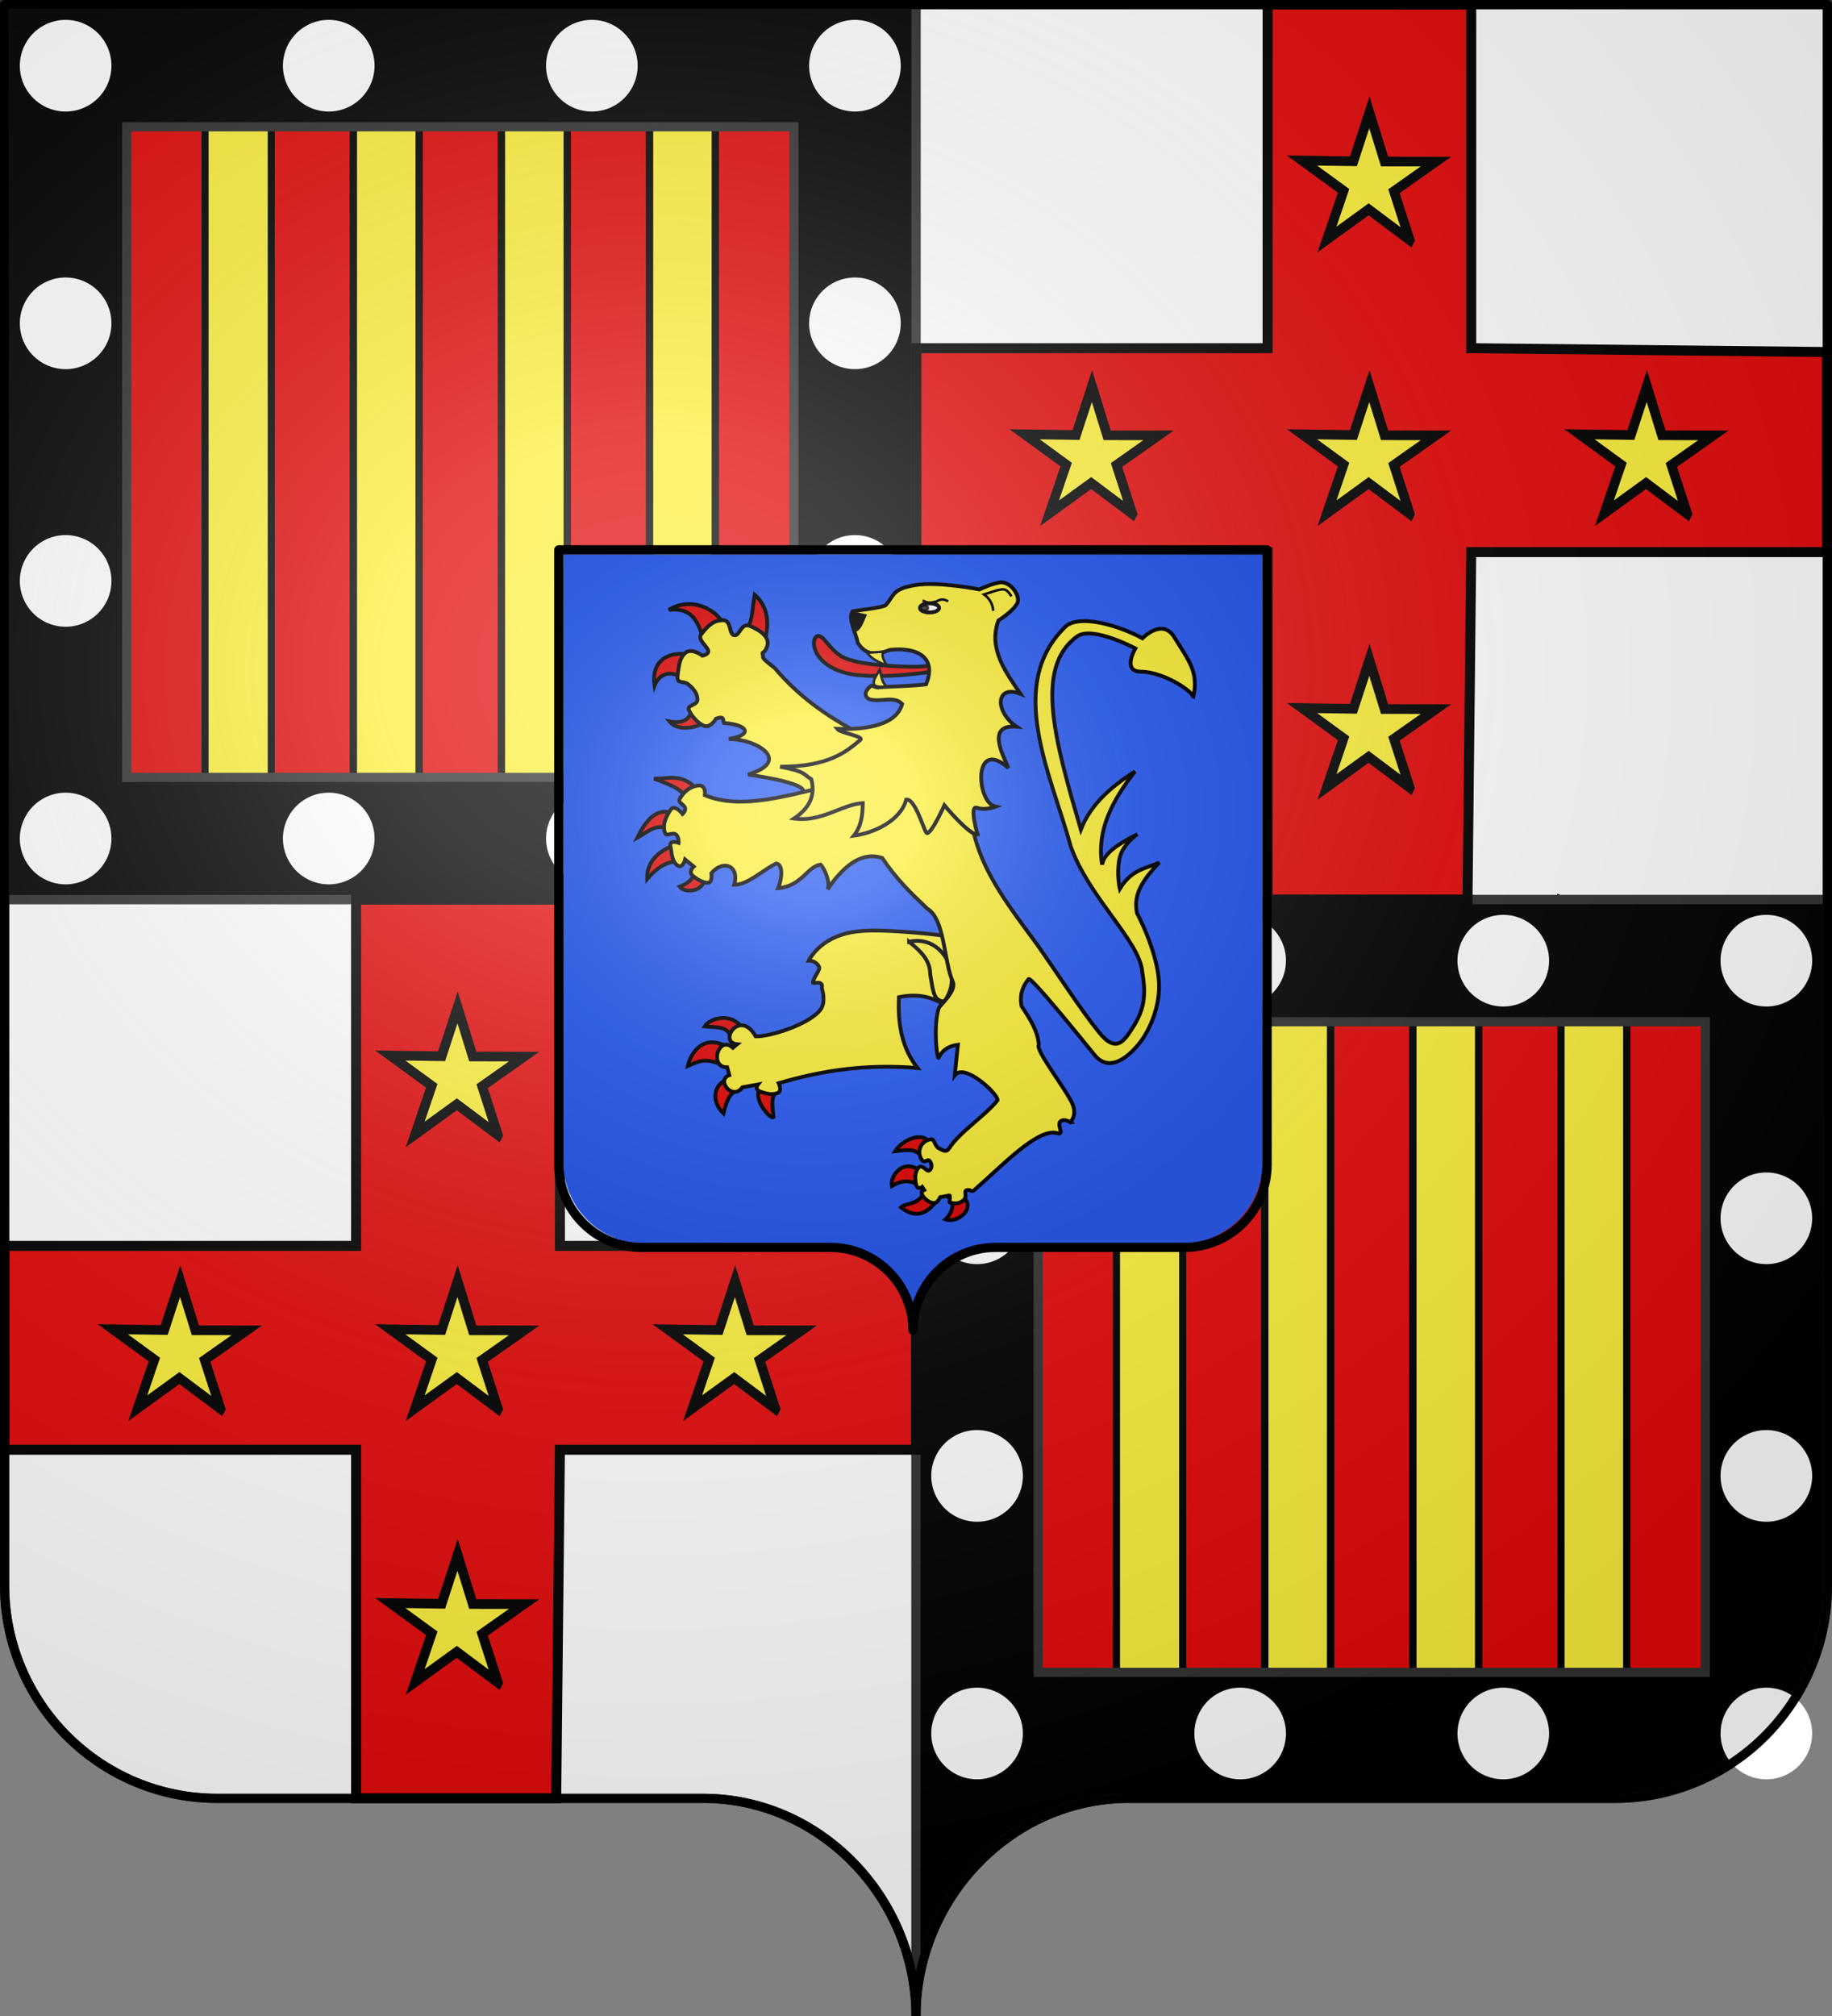 <?xml version="1.0" encoding="UTF-8" standalone="no"?>
<svg
   xmlns:dc="http://purl.org/dc/elements/1.1/"
   xmlns:cc="http://creativecommons.org/ns#"
   xmlns:rdf="http://www.w3.org/1999/02/22-rdf-syntax-ns#"
   xmlns:svg="http://www.w3.org/2000/svg"
   xmlns="http://www.w3.org/2000/svg"
   xmlns:xlink="http://www.w3.org/1999/xlink"
   xmlns:sodipodi="http://sodipodi.sourceforge.net/DTD/sodipodi-0.dtd"
   xmlns:inkscape="http://www.inkscape.org/namespaces/inkscape"
   height="660"
   width="600"
   version="1.0"
   id="svg2"
   sodipodi:version="0.32"
   inkscape:version="0.47 r22583"
   sodipodi:docname="Blason ville fr Landiras (Gironde).svg"
   inkscape:output_extension="org.inkscape.output.svg.inkscape"
   sodipodi:modified="true"
   inkscape:export-filename="C:\Documents and Settings\Henry Salomé\Mes documents\Mes images\Blas\Blasons\Blason 33 Landiras.png"
   inkscape:export-xdpi="144"
   inkscape:export-ydpi="144">
  <rect width="100%" height="100%" fill="#808080" stroke="none"/>
  <sodipodi:namedview
     inkscape:window-height="742"
     inkscape:window-width="1024"
     inkscape:pageshadow="2"
     inkscape:pageopacity="0.0"
     guidetolerance="10.0"
     gridtolerance="10.0"
     objecttolerance="10.0"
     borderopacity="1.0"
     bordercolor="#666666"
     pagecolor="#ffffff"
     id="base"
     showgrid="false"
     height="660px"
     inkscape:zoom="0.78636364"
     inkscape:cx="300"
     inkscape:cy="330"
     inkscape:window-x="-4"
     inkscape:window-y="-4"
     inkscape:current-layer="layer6"
     inkscape:window-maximized="1" />
  <desc
     id="desc4">Flag of Canton of Valais (Wallis)</desc>
  <defs
     id="defs6">
    <linearGradient
       id="linearGradient2893">
      <stop
         style="stop-color: white; stop-opacity: 0.314;"
         offset="0"
         id="stop2895" />
      <stop
         id="stop2897"
         offset="0.19"
         style="stop-color: white; stop-opacity: 0.251;" />
      <stop
         style="stop-color: rgb(107, 107, 107); stop-opacity: 0.125;"
         offset="0.6"
         id="stop2901" />
      <stop
         style="stop-color: black; stop-opacity: 0.125;"
         offset="1"
         id="stop2899" />
    </linearGradient>
    <radialGradient
       inkscape:collect="always"
       xlink:href="#linearGradient2893"
       id="radialGradient11919"
       gradientUnits="userSpaceOnUse"
       gradientTransform="matrix(1.551, 0, 0, 1.35, -227.894, -51.264)"
       cx="285.186"
       cy="200.448"
       fx="285.186"
       fy="200.448"
       r="300" />
    <linearGradient
       id="linearGradient2893-1">
      <stop
         style="stop-color: white; stop-opacity: 0.314;"
         offset="0"
         id="stop2895-3" />
      <stop
         id="stop2897-8"
         offset="0.19"
         style="stop-color: white; stop-opacity: 0.251;" />
      <stop
         style="stop-color: rgb(107, 107, 107); stop-opacity: 0.125;"
         offset="0.6"
         id="stop2901-9" />
      <stop
         style="stop-color: black; stop-opacity: 0.125;"
         offset="1"
         id="stop2899-3" />
    </linearGradient>
    <radialGradient
       r="300"
       fy="200.448"
       fx="285.186"
       cy="200.448"
       cx="285.186"
       gradientTransform="matrix(0.595,0,0,0.519,96.508,161.222)"
       gradientUnits="userSpaceOnUse"
       id="radialGradient7232"
       xlink:href="#linearGradient2893-1"
       inkscape:collect="always" />
  </defs>
  <g
     inkscape:groupmode="layer"
     id="layer1"
     inkscape:label="Fond écu"
     sodipodi:insensitive="true">
    <path
       id="path2014"
       style="fill:#e20909;fill-opacity:1;fill-rule:nonzero;stroke:none"
       d="m 300,658.5 c 0,-38.504 31.203,-69.754 69.65,-69.754 38.447,0 120.753,0 159.2,0 38.447,0 69.65,-31.25 69.65,-69.754 l 0,-517.492 -597,1.99e-5 -9.9e-6,517.492 c 0,38.504 31.203,69.754 69.65,69.754 38.447,0 120.753,0 159.2,0 38.447,0 69.65,31.25 69.65,69.754 z"
       sodipodi:nodetypes="cssccccssc" />
    <path
       style="fill:#ffffff;fill-opacity:1;stroke:#313131;stroke-width:3;stroke-linecap:round;stroke-linejoin:miter;stroke-miterlimit:4;stroke-opacity:1;stroke-dasharray:none"
       d="m 300,1.5 0,293 298.5,0 0,-293 -298.5,0 z"
       id="rect2964" />
    <path
       style="fill:#ffffff;fill-opacity:1;stroke:#313131;stroke-width:3;stroke-linecap:round;stroke-linejoin:miter;stroke-miterlimit:4;stroke-opacity:1;stroke-dasharray:none"
       d="m 300,294.5 -298.5,0 0,224.5 c 0,38.504 31.209,69.75 69.656,69.75 l 159.188,0 C 268.791,588.75 300,621.496 300,660 l 0,-365.5 z"
       id="rect2964-7"
       sodipodi:nodetypes="ccccccc" />
  </g>
  <g
     inkscape:groupmode="layer"
     id="layer2"
     inkscape:label="Meubles"
     sodipodi:insensitive="true">
    <g
       id="g5256">
      <g
         id="g4899">
        <g
           id="g3993">
          <path
             id="rect3666"
             d="m 67.156,1.5 0,293 21.688,0 0,-293 -21.688,0 z"
             style="fill:#fcef3c;fill-opacity:1;stroke:#000000;stroke-width:2.319;stroke-miterlimit:4;stroke-opacity:1;stroke-dasharray:none" />
          <path
             id="rect3666-0"
             d="m 115.719,1.5 0,293 21.562,0 0,-293 -21.562,0 z"
             style="fill:#fcef3c;fill-opacity:1;stroke:#000000;stroke-width:2.421;stroke-miterlimit:4;stroke-opacity:1;stroke-dasharray:none" />
          <path
             id="rect3666-0-8"
             d="m 164.219,1.5 0,293 21.562,0 0,-293 -21.562,0 z"
             style="fill:#fcef3c;fill-opacity:1;stroke:#000000;stroke-width:2.421;stroke-miterlimit:4;stroke-opacity:1;stroke-dasharray:none" />
          <path
             id="rect3666-0-8-8"
             d="m 212.719,1.5 0,293 21.562,0 0,-293 -21.562,0 z"
             style="fill:#fcef3c;fill-opacity:1;stroke:#000000;stroke-width:2.421;stroke-miterlimit:4;stroke-opacity:1;stroke-dasharray:none" />
        </g>
        <path
           style="fill:#000000;fill-opacity:1;stroke:#313131;stroke-width:3;stroke-linecap:round;stroke-linejoin:miter;stroke-miterlimit:4;stroke-opacity:1;stroke-dasharray:none"
           d="m 1.5,1.5 0,293 298.5,0 0,-293 -298.5,0 z m 40,40 218.5,0 0,213 -218.5,0 0,-213 z"
           id="rect2964-1"
           sodipodi:nodetypes="cccccccccc" />
        <g
           id="g4550">
          <path
             transform="matrix(1.506,0,0,1.883,-23.5,-31)"
             d="m 39.839,27.887 a 9.96,7.968 0 1 1 -19.92,0 9.96,7.968 0 1 1 19.92,0 z"
             sodipodi:ry="7.9678068"
             sodipodi:rx="9.9597588"
             sodipodi:cy="27.887321"
             sodipodi:cx="29.879276"
             id="path4004"
             style="fill:#ffffff;fill-opacity:1;stroke:none"
             sodipodi:type="arc" />
          <path
             transform="matrix(1.506,0,0,1.883,-23.5,222)"
             d="m 39.839,27.887 a 9.96,7.968 0 1 1 -19.92,0 9.96,7.968 0 1 1 19.92,0 z"
             sodipodi:ry="7.9678068"
             sodipodi:rx="9.9597588"
             sodipodi:cy="27.887321"
             sodipodi:cx="29.879276"
             id="path4004-2"
             style="fill:#ffffff;fill-opacity:1;stroke:none"
             sodipodi:type="arc" />
          <path
             transform="matrix(1.506,0,0,1.883,-23.5,53.34)"
             d="m 39.839,27.887 a 9.96,7.968 0 1 1 -19.92,0 9.96,7.968 0 1 1 19.92,0 z"
             sodipodi:ry="7.9678068"
             sodipodi:rx="9.9597588"
             sodipodi:cy="27.887321"
             sodipodi:cx="29.879276"
             id="path4004-2-2"
             style="fill:#ffffff;fill-opacity:1;stroke:none"
             sodipodi:type="arc" />
          <path
             transform="matrix(1.506,0,0,1.883,-23.5,137.67)"
             d="m 39.839,27.887 a 9.96,7.968 0 1 1 -19.92,0 9.96,7.968 0 1 1 19.92,0 z"
             sodipodi:ry="7.9678068"
             sodipodi:rx="9.9597588"
             sodipodi:cy="27.887321"
             sodipodi:cx="29.879276"
             id="path4004-2-6"
             style="fill:#ffffff;fill-opacity:1;stroke:none"
             sodipodi:type="arc" />
          <path
             transform="matrix(1.506,0,0,1.883,235,-31)"
             d="m 39.839,27.887 a 9.96,7.968 0 1 1 -19.92,0 9.96,7.968 0 1 1 19.92,0 z"
             sodipodi:ry="7.9678068"
             sodipodi:rx="9.9597588"
             sodipodi:cy="27.887321"
             sodipodi:cx="29.879276"
             id="path4004-8"
             style="fill:#ffffff;fill-opacity:1;stroke:none"
             sodipodi:type="arc" />
          <path
             transform="matrix(1.506,0,0,1.883,235,222)"
             d="m 39.839,27.887 a 9.96,7.968 0 1 1 -19.92,0 9.96,7.968 0 1 1 19.92,0 z"
             sodipodi:ry="7.9678068"
             sodipodi:rx="9.9597588"
             sodipodi:cy="27.887321"
             sodipodi:cx="29.879276"
             id="path4004-2-5"
             style="fill:#ffffff;fill-opacity:1;stroke:none"
             sodipodi:type="arc" />
          <path
             transform="matrix(1.506,0,0,1.883,235,53.34)"
             d="m 39.839,27.887 a 9.96,7.968 0 1 1 -19.92,0 9.96,7.968 0 1 1 19.92,0 z"
             sodipodi:ry="7.9678068"
             sodipodi:rx="9.9597588"
             sodipodi:cy="27.887321"
             sodipodi:cx="29.879276"
             id="path4004-2-2-7"
             style="fill:#ffffff;fill-opacity:1;stroke:none"
             sodipodi:type="arc" />
          <path
             transform="matrix(1.506,0,0,1.883,235,137.67)"
             d="m 39.839,27.887 a 9.96,7.968 0 1 1 -19.92,0 9.96,7.968 0 1 1 19.92,0 z"
             sodipodi:ry="7.9678068"
             sodipodi:rx="9.9597588"
             sodipodi:cy="27.887321"
             sodipodi:cx="29.879276"
             id="path4004-2-6-6"
             style="fill:#ffffff;fill-opacity:1;stroke:none"
             sodipodi:type="arc" />
          <path
             transform="matrix(1.506,0,0,1.883,62.67,-31)"
             d="m 39.839,27.887 a 9.96,7.968 0 1 1 -19.92,0 9.96,7.968 0 1 1 19.92,0 z"
             sodipodi:ry="7.9678068"
             sodipodi:rx="9.9597588"
             sodipodi:cy="27.887321"
             sodipodi:cx="29.879276"
             id="path4004-3"
             style="fill:#ffffff;fill-opacity:1;stroke:none"
             sodipodi:type="arc" />
          <path
             transform="matrix(1.506,0,0,1.883,148.84,-31)"
             d="m 39.839,27.887 a 9.96,7.968 0 1 1 -19.92,0 9.96,7.968 0 1 1 19.92,0 z"
             sodipodi:ry="7.9678068"
             sodipodi:rx="9.9597588"
             sodipodi:cy="27.887321"
             sodipodi:cx="29.879276"
             id="path4004-23"
             style="fill:#ffffff;fill-opacity:1;stroke:none"
             sodipodi:type="arc" />
          <path
             transform="matrix(1.506,0,0,1.883,62.67,222)"
             d="m 39.839,27.887 a 9.96,7.968 0 1 1 -19.92,0 9.96,7.968 0 1 1 19.92,0 z"
             sodipodi:ry="7.9678068"
             sodipodi:rx="9.9597588"
             sodipodi:cy="27.887321"
             sodipodi:cx="29.879276"
             id="path4004-3-1"
             style="fill:#ffffff;fill-opacity:1;stroke:none"
             sodipodi:type="arc" />
          <path
             transform="matrix(1.506,0,0,1.883,148.84,222)"
             d="m 39.839,27.887 a 9.96,7.968 0 1 1 -19.92,0 9.96,7.968 0 1 1 19.92,0 z"
             sodipodi:ry="7.9678068"
             sodipodi:rx="9.9597588"
             sodipodi:cy="27.887321"
             sodipodi:cx="29.879276"
             id="path4004-23-1"
             style="fill:#ffffff;fill-opacity:1;stroke:none"
             sodipodi:type="arc" />
        </g>
      </g>
      <g
         id="g4878">
        <g
           id="g3912">
          <path
             id="rect3666-4"
             d="m 365.656,294.5 0,294.375 c 1.321,-0.078 2.66,-0.125 4,-0.125 l 17.688,0 0,-294.25 -21.688,0 z"
             style="fill:#fcef3c;fill-opacity:1;stroke:#000000;stroke-width:2.319;stroke-miterlimit:4;stroke-opacity:1;stroke-dasharray:none" />
          <path
             id="rect3666-0-5"
             d="m 414.219,294.5 0,294.25 21.562,0 0,-294.25 -21.562,0 z"
             style="fill:#fcef3c;fill-opacity:1;stroke:#000000;stroke-width:2.421;stroke-miterlimit:4;stroke-opacity:1;stroke-dasharray:none" />
          <path
             id="rect3666-0-8-5"
             d="m 462.719,294.5 0,294.25 21.562,0 0,-294.25 -21.562,0 z"
             style="fill:#fcef3c;fill-opacity:1;stroke:#000000;stroke-width:2.421;stroke-miterlimit:4;stroke-opacity:1;stroke-dasharray:none" />
          <path
             id="rect3666-0-8-8-1"
             d="m 511.219,294.5 0,294.25 17.625,0 c 1.319,0 2.637,-0.052 3.938,-0.125 l 0,-294.125 -21.562,0 z"
             style="fill:#fcef3c;fill-opacity:1;stroke:#000000;stroke-width:2.421;stroke-miterlimit:4;stroke-opacity:1;stroke-dasharray:none" />
        </g>
        <path
           style="fill:#000000;fill-opacity:1;stroke:#313131;stroke-width:3;stroke-linecap:round;stroke-linejoin:miter;stroke-miterlimit:4;stroke-opacity:1;stroke-dasharray:none"
           d="m 300,294.5 0,365.5 c 0,-38.504 31.209,-71.25 69.656,-71.25 l 159.188,0 C 567.291,588.75 598.5,557.504 598.5,519 l 0,-224.5 -298.5,0 z m 40,40 218.5,0 0,213 -218.5,0 0,-213 z"
           id="rect2964-7-2"
           sodipodi:nodetypes="cccccccccccc" />
        <g
           id="g4289">
          <path
             transform="matrix(1.506,0,0,1.883,275,262)"
             d="m 39.839,27.887 a 9.96,7.968 0 1 1 -19.92,0 9.96,7.968 0 1 1 19.92,0 z"
             sodipodi:ry="7.9678068"
             sodipodi:rx="9.9597588"
             sodipodi:cy="27.887321"
             sodipodi:cx="29.879276"
             id="path4004-1"
             style="fill:#ffffff;fill-opacity:1;stroke:none"
             sodipodi:type="arc" />
          <path
             transform="matrix(1.506,0,0,1.883,275,515)"
             d="m 39.839,27.887 a 9.96,7.968 0 1 1 -19.92,0 9.96,7.968 0 1 1 19.92,0 z"
             sodipodi:ry="7.9678068"
             sodipodi:rx="9.9597588"
             sodipodi:cy="27.887321"
             sodipodi:cx="29.879276"
             id="path4004-2-8"
             style="fill:#ffffff;fill-opacity:1;stroke:none"
             sodipodi:type="arc" />
          <path
             transform="matrix(1.506,0,0,1.883,275,346.34)"
             d="m 39.839,27.887 a 9.96,7.968 0 1 1 -19.92,0 9.96,7.968 0 1 1 19.92,0 z"
             sodipodi:ry="7.9678068"
             sodipodi:rx="9.9597588"
             sodipodi:cy="27.887321"
             sodipodi:cx="29.879276"
             id="path4004-2-2-9"
             style="fill:#ffffff;fill-opacity:1;stroke:none"
             sodipodi:type="arc" />
          <path
             transform="matrix(1.506,0,0,1.883,275,430.67)"
             d="m 39.839,27.887 a 9.96,7.968 0 1 1 -19.92,0 9.96,7.968 0 1 1 19.92,0 z"
             sodipodi:ry="7.9678068"
             sodipodi:rx="9.9597588"
             sodipodi:cy="27.887321"
             sodipodi:cx="29.879276"
             id="path4004-2-6-2"
             style="fill:#ffffff;fill-opacity:1;stroke:none"
             sodipodi:type="arc" />
          <path
             transform="matrix(1.506,0,0,1.883,533.5,262)"
             d="m 39.839,27.887 a 9.96,7.968 0 1 1 -19.92,0 9.96,7.968 0 1 1 19.92,0 z"
             sodipodi:ry="7.9678068"
             sodipodi:rx="9.9597588"
             sodipodi:cy="27.887321"
             sodipodi:cx="29.879276"
             id="path4004-1-7"
             style="fill:#ffffff;fill-opacity:1;stroke:none"
             sodipodi:type="arc" />
          <path
             transform="matrix(1.506,0,0,1.883,533.5,515)"
             d="m 39.839,27.887 a 9.96,7.968 0 1 1 -19.92,0 9.96,7.968 0 1 1 19.92,0 z"
             sodipodi:ry="7.9678068"
             sodipodi:rx="9.9597588"
             sodipodi:cy="27.887321"
             sodipodi:cx="29.879276"
             id="path4004-2-8-9"
             style="fill:#ffffff;fill-opacity:1;stroke:none"
             sodipodi:type="arc" />
          <path
             transform="matrix(1.506,0,0,1.883,533.5,346.34)"
             d="m 39.839,27.887 a 9.96,7.968 0 1 1 -19.92,0 9.96,7.968 0 1 1 19.92,0 z"
             sodipodi:ry="7.9678068"
             sodipodi:rx="9.9597588"
             sodipodi:cy="27.887321"
             sodipodi:cx="29.879276"
             id="path4004-2-2-9-5"
             style="fill:#ffffff;fill-opacity:1;stroke:none"
             sodipodi:type="arc" />
          <path
             transform="matrix(1.506,0,0,1.883,533.5,430.67)"
             d="m 39.839,27.887 a 9.96,7.968 0 1 1 -19.92,0 9.96,7.968 0 1 1 19.92,0 z"
             sodipodi:ry="7.9678068"
             sodipodi:rx="9.9597588"
             sodipodi:cy="27.887321"
             sodipodi:cx="29.879276"
             id="path4004-2-6-2-4"
             style="fill:#ffffff;fill-opacity:1;stroke:none"
             sodipodi:type="arc" />
          <path
             transform="matrix(1.506,0,0,1.883,361.17,262)"
             d="m 39.839,27.887 a 9.96,7.968 0 1 1 -19.92,0 9.96,7.968 0 1 1 19.92,0 z"
             sodipodi:ry="7.9678068"
             sodipodi:rx="9.9597588"
             sodipodi:cy="27.887321"
             sodipodi:cx="29.879276"
             id="path4004-3-8"
             style="fill:#ffffff;fill-opacity:1;stroke:none"
             sodipodi:type="arc" />
          <path
             transform="matrix(1.506,0,0,1.883,447.34,262)"
             d="m 39.839,27.887 a 9.96,7.968 0 1 1 -19.92,0 9.96,7.968 0 1 1 19.92,0 z"
             sodipodi:ry="7.9678068"
             sodipodi:rx="9.9597588"
             sodipodi:cy="27.887321"
             sodipodi:cx="29.879276"
             id="path4004-23-7"
             style="fill:#ffffff;fill-opacity:1;stroke:none"
             sodipodi:type="arc" />
          <path
             transform="matrix(1.506,0,0,1.883,361.17,515)"
             d="m 39.839,27.887 a 9.96,7.968 0 1 1 -19.92,0 9.96,7.968 0 1 1 19.92,0 z"
             sodipodi:ry="7.9678068"
             sodipodi:rx="9.9597588"
             sodipodi:cy="27.887321"
             sodipodi:cx="29.879276"
             id="path4004-3-2"
             style="fill:#ffffff;fill-opacity:1;stroke:none"
             sodipodi:type="arc" />
          <path
             transform="matrix(1.506,0,0,1.883,447.34,515)"
             d="m 39.839,27.887 a 9.96,7.968 0 1 1 -19.92,0 9.96,7.968 0 1 1 19.92,0 z"
             sodipodi:ry="7.9678068"
             sodipodi:rx="9.9597588"
             sodipodi:cy="27.887321"
             sodipodi:cx="29.879276"
             id="path4004-23-77"
             style="fill:#ffffff;fill-opacity:1;stroke:none"
             sodipodi:type="arc" />
        </g>
      </g>
      <g
         id="g4842">
        <path
           style="fill:#e20909;fill-opacity:1;stroke:#000000;stroke-width:3.275;stroke-miterlimit:4;stroke-opacity:1"
           d="m 415.156,1.5 0,112.5 -115.031,0 0,66.75 115.031,0 0,113.75 65.469,0 1.219,-113.75 116.531,0 0,-65.5 -116.531,-1.25 0,-112.5 -66.688,0 z"
           id="rect4564-6" />
        <g
           id="g4835">
          <path
             transform="matrix(1.054,0,0,1.054,-7.414,0.699)"
             d="m 445.087,158.96 -12.783,-9.575 -12.936,9.367 5.156,-15.116 -12.906,-9.408 15.97,0.232 4.96,-15.182 4.714,15.26 15.971,0.025 -13.056,9.199 4.911,15.197 z"
             inkscape:randomized="0"
             inkscape:rounded="0"
             inkscape:flatsided="false"
             sodipodi:arg2="1.5788654"
             sodipodi:arg1="0.95054684"
             sodipodi:r2="8.2292318"
             sodipodi:r1="21.878746"
             sodipodi:cy="141.15607"
             sodipodi:cx="432.36993"
             sodipodi:sides="5"
             id="path4720"
             style="fill:#fcef3c;fill-opacity:1;stroke:#000000;stroke-width:3;stroke-linecap:round;stroke-linejoin:miter;stroke-miterlimit:4;stroke-opacity:1;stroke-dasharray:none"
             sodipodi:type="star" />
          <path
             transform="matrix(1.054,0,0,1.054,-7.414,-88.926)"
             d="m 445.087,158.96 -12.783,-9.575 -12.936,9.367 5.156,-15.116 -12.906,-9.408 15.97,0.232 4.96,-15.182 4.714,15.26 15.971,0.025 -13.056,9.199 4.911,15.197 z"
             inkscape:randomized="0"
             inkscape:rounded="0"
             inkscape:flatsided="false"
             sodipodi:arg2="1.5788654"
             sodipodi:arg1="0.95054684"
             sodipodi:r2="8.2292318"
             sodipodi:r1="21.878746"
             sodipodi:cy="141.15607"
             sodipodi:cx="432.36993"
             sodipodi:sides="5"
             id="path4720-0"
             style="fill:#fcef3c;fill-opacity:1;stroke:#000000;stroke-width:3;stroke-linecap:round;stroke-linejoin:miter;stroke-miterlimit:4;stroke-opacity:1;stroke-dasharray:none"
             sodipodi:type="star" />
          <path
             transform="matrix(1.054,0,0,1.054,-7.414,90.324)"
             d="m 445.087,158.96 -12.783,-9.575 -12.936,9.367 5.156,-15.116 -12.906,-9.408 15.97,0.232 4.96,-15.182 4.714,15.26 15.971,0.025 -13.056,9.199 4.911,15.197 z"
             inkscape:randomized="0"
             inkscape:rounded="0"
             inkscape:flatsided="false"
             sodipodi:arg2="1.5788654"
             sodipodi:arg1="0.95054684"
             sodipodi:r2="8.2292318"
             sodipodi:r1="21.878746"
             sodipodi:cy="141.15607"
             sodipodi:cx="432.36993"
             sodipodi:sides="5"
             id="path4720-8"
             style="fill:#fcef3c;fill-opacity:1;stroke:#000000;stroke-width:3;stroke-linecap:round;stroke-linejoin:miter;stroke-miterlimit:4;stroke-opacity:1;stroke-dasharray:none"
             sodipodi:type="star" />
          <path
             transform="matrix(1.054,0,0,1.054,-98.27,0.699)"
             d="m 445.087,158.96 -12.783,-9.575 -12.936,9.367 5.156,-15.116 -12.906,-9.408 15.97,0.232 4.96,-15.182 4.714,15.26 15.971,0.025 -13.056,9.199 4.911,15.197 z"
             inkscape:randomized="0"
             inkscape:rounded="0"
             inkscape:flatsided="false"
             sodipodi:arg2="1.5788654"
             sodipodi:arg1="0.95054684"
             sodipodi:r2="8.2292318"
             sodipodi:r1="21.878746"
             sodipodi:cy="141.15607"
             sodipodi:cx="432.36993"
             sodipodi:sides="5"
             id="path4720-02"
             style="fill:#fcef3c;fill-opacity:1;stroke:#000000;stroke-width:3;stroke-linecap:round;stroke-linejoin:miter;stroke-miterlimit:4;stroke-opacity:1;stroke-dasharray:none"
             sodipodi:type="star" />
          <path
             transform="matrix(1.054,0,0,1.054,83.447,0.699)"
             d="m 445.087,158.96 -12.783,-9.575 -12.936,9.367 5.156,-15.116 -12.906,-9.408 15.97,0.232 4.96,-15.182 4.714,15.26 15.971,0.025 -13.056,9.199 4.911,15.197 z"
             inkscape:randomized="0"
             inkscape:rounded="0"
             inkscape:flatsided="false"
             sodipodi:arg2="1.5788654"
             sodipodi:arg1="0.95054684"
             sodipodi:r2="8.2292318"
             sodipodi:r1="21.878746"
             sodipodi:cy="141.15607"
             sodipodi:cx="432.36993"
             sodipodi:sides="5"
             id="path4720-86"
             style="fill:#fcef3c;fill-opacity:1;stroke:#000000;stroke-width:3;stroke-linecap:round;stroke-linejoin:miter;stroke-miterlimit:4;stroke-opacity:1;stroke-dasharray:none"
             sodipodi:type="star" />
        </g>
      </g>
      <g
         id="g4851">
        <path
           style="fill:#e20909;fill-opacity:1;stroke:#000000;stroke-width:3.277;stroke-miterlimit:4;stroke-opacity:1"
           d="m 116.625,294.5 0,113.375 -115.125,0 0,66.75 115.125,0 0,114.125 65.531,0 1.219,-114.125 116.625,0 0,-66.75 -116.625,0 0,-113.375 -66.75,0 z"
           id="rect4564"
           sodipodi:nodetypes="ccccccccccccc" />
        <g
           id="g4828">
          <path
             transform="matrix(1.054,0,0,1.054,-306.039,293.699)"
             d="m 445.087,158.96 -12.783,-9.575 -12.936,9.367 5.156,-15.116 -12.906,-9.408 15.97,0.232 4.96,-15.182 4.714,15.26 15.971,0.025 -13.056,9.199 4.911,15.197 z"
             inkscape:randomized="0"
             inkscape:rounded="0"
             inkscape:flatsided="false"
             sodipodi:arg2="1.5788654"
             sodipodi:arg1="0.95054684"
             sodipodi:r2="8.2292318"
             sodipodi:r1="21.878746"
             sodipodi:cy="141.15607"
             sodipodi:cx="432.36993"
             sodipodi:sides="5"
             id="path4720-5"
             style="fill:#fcef3c;fill-opacity:1;stroke:#000000;stroke-width:3;stroke-linecap:round;stroke-linejoin:miter;stroke-miterlimit:4;stroke-opacity:1;stroke-dasharray:none"
             sodipodi:type="star" />
          <path
             transform="matrix(1.054,0,0,1.054,-306.039,204.074)"
             d="m 445.087,158.96 -12.783,-9.575 -12.936,9.367 5.156,-15.116 -12.906,-9.408 15.97,0.232 4.96,-15.182 4.714,15.26 15.971,0.025 -13.056,9.199 4.911,15.197 z"
             inkscape:randomized="0"
             inkscape:rounded="0"
             inkscape:flatsided="false"
             sodipodi:arg2="1.5788654"
             sodipodi:arg1="0.95054684"
             sodipodi:r2="8.2292318"
             sodipodi:r1="21.878746"
             sodipodi:cy="141.15607"
             sodipodi:cx="432.36993"
             sodipodi:sides="5"
             id="path4720-0-0"
             style="fill:#fcef3c;fill-opacity:1;stroke:#000000;stroke-width:3;stroke-linecap:round;stroke-linejoin:miter;stroke-miterlimit:4;stroke-opacity:1;stroke-dasharray:none"
             sodipodi:type="star" />
          <path
             transform="matrix(1.054,0,0,1.054,-306.039,383.324)"
             d="m 445.087,158.96 -12.783,-9.575 -12.936,9.367 5.156,-15.116 -12.906,-9.408 15.97,0.232 4.96,-15.182 4.714,15.26 15.971,0.025 -13.056,9.199 4.911,15.197 z"
             inkscape:randomized="0"
             inkscape:rounded="0"
             inkscape:flatsided="false"
             sodipodi:arg2="1.5788654"
             sodipodi:arg1="0.95054684"
             sodipodi:r2="8.2292318"
             sodipodi:r1="21.878746"
             sodipodi:cy="141.15607"
             sodipodi:cx="432.36993"
             sodipodi:sides="5"
             id="path4720-8-9"
             style="fill:#fcef3c;fill-opacity:1;stroke:#000000;stroke-width:3;stroke-linecap:round;stroke-linejoin:miter;stroke-miterlimit:4;stroke-opacity:1;stroke-dasharray:none"
             sodipodi:type="star" />
          <path
             transform="matrix(1.054,0,0,1.054,-396.895,293.699)"
             d="m 445.087,158.96 -12.783,-9.575 -12.936,9.367 5.156,-15.116 -12.906,-9.408 15.97,0.232 4.96,-15.182 4.714,15.26 15.971,0.025 -13.056,9.199 4.911,15.197 z"
             inkscape:randomized="0"
             inkscape:rounded="0"
             inkscape:flatsided="false"
             sodipodi:arg2="1.5788654"
             sodipodi:arg1="0.95054684"
             sodipodi:r2="8.2292318"
             sodipodi:r1="21.878746"
             sodipodi:cy="141.15607"
             sodipodi:cx="432.36993"
             sodipodi:sides="5"
             id="path4720-02-0"
             style="fill:#fcef3c;fill-opacity:1;stroke:#000000;stroke-width:3;stroke-linecap:round;stroke-linejoin:miter;stroke-miterlimit:4;stroke-opacity:1;stroke-dasharray:none"
             sodipodi:type="star" />
          <path
             transform="matrix(1.054,0,0,1.054,-215.178,293.699)"
             d="m 445.087,158.96 -12.783,-9.575 -12.936,9.367 5.156,-15.116 -12.906,-9.408 15.97,0.232 4.96,-15.182 4.714,15.26 15.971,0.025 -13.056,9.199 4.911,15.197 z"
             inkscape:randomized="0"
             inkscape:rounded="0"
             inkscape:flatsided="false"
             sodipodi:arg2="1.5788654"
             sodipodi:arg1="0.95054684"
             sodipodi:r2="8.2292318"
             sodipodi:r1="21.878746"
             sodipodi:cy="141.15607"
             sodipodi:cx="432.36993"
             sodipodi:sides="5"
             id="path4720-86-0"
             style="fill:#fcef3c;fill-opacity:1;stroke:#000000;stroke-width:3;stroke-linecap:round;stroke-linejoin:miter;stroke-miterlimit:4;stroke-opacity:1;stroke-dasharray:none"
             sodipodi:type="star" />
        </g>
      </g>
    </g>
  </g>
  <g
     inkscape:groupmode="layer"
     id="layer3"
     inkscape:label="Reflet final"
     sodipodi:insensitive="true">
    <path
       id="path2875"
       style="fill:url(#radialGradient11919) #000000;fill-opacity:1;fill-rule:evenodd;stroke:none"
       d="m 1.5,1.5 0,517.491 c 0,38.504 31.203,69.755 69.65,69.755 38.447,0 120.753,0 159.2,0 38.447,-10e-5 69.65,31.25 69.65,69.754 0,-38.504 31.203,-69.754 69.65,-69.754 38.447,-10e-5 120.753,0 159.2,0 38.447,0 69.65,-31.25 69.65,-69.755 l 0,-517.491 -597,0 z" />
  </g>
  <g
     inkscape:groupmode="layer"
     id="layer4"
     inkscape:label="Contour final"
     sodipodi:insensitive="true">
    <path
       id="path1572"
       style="fill:none;stroke:#000000;stroke-width:3;stroke-linecap:round;stroke-linejoin:round;stroke-miterlimit:4;stroke-opacity:1;stroke-dasharray:none;stroke-dashoffset:0"
       d="m 300,660 c 0,-38.504 31.203,-71.254 69.65,-71.254 38.447,0 120.753,0 159.2,0 38.447,0 69.65,-31.25 69.65,-69.754 l 0,-517.493 L 1.5,1.5 1.5,518.993 c 0,38.504 31.203,69.754 69.65,69.754 38.447,0 120.753,0 159.2,0 38.447,0 69.65,32.75 69.65,71.254 z"
       sodipodi:nodetypes="cssccccssc" />
  </g>
  <g
     inkscape:groupmode="layer"
     id="layer5"
     inkscape:label="Fond Écusson"
     sodipodi:insensitive="true">
    <path
       id="path2014-6"
       style="fill:#2b5df2;fill-opacity:1;fill-rule:nonzero;stroke:none"
       d="m 299,434 c 0,-14.798 11.969,-26.808 26.717,-26.808 14.748,0 46.319,0 61.067,0 14.748,0 26.717,-12.01 26.717,-26.808 l 0,-198.884 -229,2e-5 0,198.884 c 0,14.798 11.969,26.808 26.717,26.808 14.748,0 46.319,0 61.067,0 C 287.031,407.192 299,419.202 299,434 z"
       sodipodi:nodetypes="cssccccssc" />
  </g>
  <g
     inkscape:groupmode="layer"
     id="layer6"
     inkscape:label="Meubles Écusson"
     sodipodi:insensitive="true">
    <g
       transform="matrix(0.417,0,0,0.417,207.683,189.171)"
       id="g7434">
      <g
         id="g7408">
        <g
           transform="translate(-4.673,-19.567)"
           id="g3046">
          <path
             d="m 63.415,130.965 c -10.008,7.545 -24.988,8.848 -30.912,1.405 0,0 10.062,2.356 14.613,-3.091 6.176,-7.392 6.4,-10.884 7.306,-9.274 l 8.993,10.96 z"
             id="path1994"
             style="fill:#e20909;fill-opacity:1;fill-rule:evenodd;stroke:#000000;stroke-width:3;stroke-linecap:butt;stroke-linejoin:miter;stroke-miterlimit:4;stroke-opacity:1;stroke-dasharray:none;display:inline" />
          <path
             d="M 44.305,99.21 C 35.542,92.365 24.973,93.148 20.7,104.269 17.15,79.922 38.946,74.804 56.67,82.63 L 44.305,99.21 z"
             id="path1996"
             style="fill:#e20909;fill-opacity:1;fill-rule:evenodd;stroke:#000000;stroke-width:3;stroke-linecap:butt;stroke-linejoin:miter;stroke-miterlimit:4;stroke-opacity:1;stroke-dasharray:none;display:inline" />
          <path
             d="M 59.48,68.298 C 54.885,55.725 51.711,42.56 31.941,44.693 48.281,34.568 69.701,42.319 77.184,59.868 l -17.704,8.431 z"
             id="path1998"
             style="fill:#e20909;fill-opacity:1;fill-rule:evenodd;stroke:#000000;stroke-width:3;stroke-linecap:butt;stroke-linejoin:miter;stroke-miterlimit:4;stroke-opacity:1;stroke-dasharray:none;display:inline" />
          <path
             d="m 92.078,60.711 c 5.989,-5.72 5.351,-18.068 7.306,-27.821 11.156,9.723 11.463,24.104 7.587,37.375 L 92.078,60.711 z"
             id="path2000"
             style="fill:#e20909;fill-opacity:1;fill-rule:evenodd;stroke:#000000;stroke-width:3;stroke-linecap:butt;stroke-linejoin:miter;stroke-miterlimit:4;stroke-opacity:1;stroke-dasharray:none;display:inline" />
          <path
             d="m 240.175,93.028 c -19.938,2.844 -38.242,4.618 -59.943,2.951 -32.746,-3.886 -37.751,-25.084 -32.623,-30.214 6.651,-3.898 10.573,14.838 27.604,18.441 11.094,4.082 49.65,6.45 60.742,4.416 4.082,-0.749 0.139,4.609 4.221,4.406 z"
             id="path2032"
             style="fill:#e20909;fill-opacity:1;fill-rule:evenodd;stroke:#000000;stroke-width:3;stroke-linecap:butt;stroke-linejoin:miter;stroke-miterlimit:4;stroke-opacity:1;stroke-dasharray:none;display:inline" />
          <path
             d="m 130.834,191.668 c 24.839,-8.545 -26.942,-16.168 -36.682,-17.676 34.905,-10.599 6.88,-27.95 -15.111,-27.89 18.598,-3.031 16.045,-11.081 -3.824,-12.575 -1.083,-1.963 0.876,-5.923 -6.183,-3.404 0,0 -4.496,7.728 -9.555,5.62 -5.058,-2.108 -9.976,-8.15 -11.803,-12.365 -1.827,-4.215 6.885,-3.372 6.744,-8.431 -0.141,-5.058 -3.513,-8.712 -7.306,-11.803 -3.794,-3.091 -9.274,0.281 -8.29,-7.025 0.984,-7.306 1.44,-13.981 6.323,-17.845 4.883,-3.864 13.208,2.389 13.208,2.389 0,0 5.445,-0.984 4.444,-4.18 -1.001,-3.197 -8.448,-8.606 -5.568,-12.4 5.761,-7.587 10.117,-11.17 17.142,-11.241 7.025,-0.07 4.426,10.889 8.852,11.803 4.426,0.913 5.234,-10.046 12.224,-7.306 6.99,2.74 16.101,8.218 13.77,15.737 -1.981,6.389 -4.325,4.169 -3.555,6.448 1.076,3.183 -2.847,1.479 9.456,10.835 18.652,22.167 39.884,36.789 62.72,49.501 30.213,19.35 -37.753,58.833 -47.008,51.808 z"
             id="path2002"
             style="fill:#fcef3c;fill-opacity:1;fill-rule:evenodd;stroke:#000000;stroke-width:3;stroke-linecap:butt;stroke-linejoin:miter;stroke-miterlimit:4;stroke-opacity:1;stroke-dasharray:none;display:inline" />
          <path
             d="m 80.554,381.407 c -0.912,-10.858 -13.579,-8.66 -20.491,-9.631 4.741,-7.117 20.922,-10.811 29.213,0.748 2.941,4.101 -7.102,0.305 -8.722,8.883 z"
             id="path2004"
             style="fill:#e20909;fill-opacity:1;fill-rule:evenodd;stroke:#000000;stroke-width:3;stroke-linecap:butt;stroke-linejoin:miter;stroke-miterlimit:4;stroke-opacity:1;stroke-dasharray:none;display:inline" />
          <path
             d="m 75.273,402.149 c -13.826,-4.995 -17.145,-4.434 -28.447,0.627 0,0 2.056,-11.006 10.998,-16.421 8.942,-5.415 19.474,1.192 19.474,1.192 l -2.025,14.602 z"
             id="path2006"
             style="fill:#e20909;fill-opacity:1;fill-rule:evenodd;stroke:#000000;stroke-width:3;stroke-linecap:butt;stroke-linejoin:miter;stroke-miterlimit:4;stroke-opacity:1;stroke-dasharray:none;display:inline" />
          <path
             d="m 87.1,421.084 c -5.099,2.459 -8.562,3.794 -12.301,18.889 -9.043,-8.222 -8.687,-22.269 2.916,-26.402 l 9.385,7.513 z"
             id="path2008"
             style="fill:#e20909;fill-opacity:1;fill-rule:evenodd;stroke:#000000;stroke-width:3;stroke-linecap:butt;stroke-linejoin:miter;stroke-miterlimit:4;stroke-opacity:1;stroke-dasharray:none;display:inline" />
          <path
             d="m 116.547,422.712 c -4.496,4.583 -3.395,10.917 -2.365,20.192 -2.288,2.66 -17.898,-15.968 -9.84,-22.576 l 12.205,2.385 z"
             id="path2010"
             style="fill:#e20909;fill-opacity:1;fill-rule:evenodd;stroke:#000000;stroke-width:3;stroke-linecap:butt;stroke-linejoin:miter;stroke-miterlimit:4;stroke-opacity:1;stroke-dasharray:none;display:inline" />
          <path
             d="m 193.118,296.464 c -5.848,0.001 -11.483,0.341 -16.462,1.158 -26.556,4.356 -34.833,22.471 -34.833,22.471 0,0 5.453,-0.332 8.134,4.919 1.182,2.316 -4.94,8.694 -4.758,12.62 0.89,0.492 8.368,-2.127 6.865,3.903 1.772,6.36 2.227,12.911 -1.258,17.335 -8.964,11.381 -39.339,20.951 -50.656,20.7 -12.673,-22.188 -29.715,4.858 -14.552,6.164 l -3.38,2.785 c -11.181,-10.412 -19.092,15.381 -4.459,15.323 l 1.69,6.165 c -10.738,3.665 2.457,20.387 10.234,9.577 l 12.237,-2.253 c 0,-10e-6 -3.103,3.916 1.815,5.602 4.918,1.686 8.746,2.688 13.207,1.283 4.461,-1.405 1.283,-7.887 1.283,-7.887 32.505,-9.581 67.579,-15.401 109.038,-11.924 -12.448,-15.811 -15.61,-34.98 -14.616,-55.646 16.251,-3.176 25.67,0.469 34.27,4.945 4.147,-4.593 10.694,-11.947 8.043,-17.025 -5.135,-9.839 -2.103,-22.11 -6.261,-35.96 -10.884,-1.823 -39.666,-4.26 -55.582,-4.256 z"
             id="path2012"
             style="fill:#fcef3c;fill-opacity:1;fill-rule:evenodd;stroke:#000000;stroke-width:3;stroke-linecap:butt;stroke-linejoin:miter;stroke-miterlimit:4;stroke-opacity:1;stroke-dasharray:none;display:inline" />
          <path
             d="m 44.133,194.395 c 2.37,-6.44 -8.275,-11.722 -23.814,-17.108 10.866,0.091 23.519,-4.926 34.942,9.955 l -11.128,7.154 z"
             id="path2014-1"
             style="fill:#e20909;fill-opacity:1;fill-rule:evenodd;stroke:#000000;stroke-width:3;stroke-linecap:butt;stroke-linejoin:miter;stroke-miterlimit:4;stroke-opacity:1;stroke-dasharray:none;display:inline" />
          <path
             d="m 33.402,218.041 c -10.233,-7.085 -17.934,1.024 -26.23,5.564 6.214,-12.839 15.204,-25.051 29.409,-18.679 l -3.179,13.115 z"
             id="path2016"
             style="fill:#e20909;fill-opacity:1;fill-rule:evenodd;stroke:#000000;stroke-width:3;stroke-linecap:butt;stroke-linejoin:miter;stroke-miterlimit:4;stroke-opacity:1;stroke-dasharray:none;display:inline" />
          <path
             d="m 40.357,242.085 c -7.213,0.069 -14.891,1.814 -25.435,13.91 -0.573,-13.742 9.252,-22.173 21.262,-26.428 l 4.173,12.519 z"
             id="path2018"
             style="fill:#e20909;fill-opacity:1;fill-rule:evenodd;stroke:#000000;stroke-width:3;stroke-linecap:butt;stroke-linejoin:miter;stroke-miterlimit:4;stroke-opacity:1;stroke-dasharray:none;display:inline" />
          <path
             d="m 51.88,251.647 c -0.563,3.908 -4.917,7.956 -11.387,10.389 4.851,5.851 19.899,3.491 19.735,-7.83 l -8.348,-2.559 z"
             id="path2020"
             style="fill:#e20909;fill-opacity:1;fill-rule:evenodd;stroke:#000000;stroke-width:3;stroke-linecap:butt;stroke-linejoin:miter;stroke-miterlimit:4;stroke-opacity:1;stroke-dasharray:none;display:inline" />
          <path
             d="m 252.752,506.568 c 3.506,2.249 2.42,11.337 -3.5,16.634 9.065,3.441 22.914,-7.913 15.006,-16.294 l -11.506,-0.34 z"
             id="path2022"
             style="fill:#e20909;fill-opacity:1;fill-rule:evenodd;stroke:#000000;stroke-width:3;stroke-linecap:butt;stroke-linejoin:miter;stroke-miterlimit:4;stroke-opacity:1;stroke-dasharray:none;display:inline" />
          <path
             d="m 232.311,501.401 c -3.251,10.591 -14.036,8.619 -18.037,12.416 10.955,8.605 20.377,6.126 29.165,-6.852 l -11.128,-5.564 z"
             id="path2024"
             style="fill:#e20909;fill-opacity:1;fill-rule:evenodd;stroke:#000000;stroke-width:3;stroke-linecap:butt;stroke-linejoin:miter;stroke-miterlimit:4;stroke-opacity:1;stroke-dasharray:none;display:inline" />
          <path
             d="m 228.337,496.235 c -9.281,-5.291 -16.796,-1.873 -21.247,0.826 -1.747,-8.091 9.889,-23.59 24.029,-10.364 l -2.782,9.538 z"
             id="path2026"
             style="fill:#e20909;fill-opacity:1;fill-rule:evenodd;stroke:#000000;stroke-width:3;stroke-linecap:butt;stroke-linejoin:miter;stroke-miterlimit:4;stroke-opacity:1;stroke-dasharray:none;display:inline" />
          <path
             d="m 232.823,473.165 c -8.594,-2.505 -5.086,-5.809 -23.132,-3.49 5.063,-8.382 22.675,-17.341 28.016,-4.937 l -4.884,8.427 z"
             id="path2028"
             style="fill:#e20909;fill-opacity:1;fill-rule:evenodd;stroke:#000000;stroke-width:3;stroke-linecap:butt;stroke-linejoin:miter;stroke-miterlimit:4;stroke-opacity:1;stroke-dasharray:none;display:inline" />
          <path
             d="m 220.617,305.295 c 10.127,8.032 16.471,15.002 16.63,25.564 2.658,17.613 3.727,20.275 10.891,21.47 15.69,-20.323 -1.207,-53.093 -27.521,-47.033 z"
             id="path3914"
             style="fill:#fcef3c;fill-opacity:1;fill-rule:evenodd;stroke:#000000;stroke-width:3;stroke-linecap:butt;stroke-linejoin:miter;stroke-miterlimit:4;stroke-opacity:1;stroke-dasharray:none" />
          <path
             id="path2030"
             style="fill:#fcef3c;fill-opacity:1;fill-rule:evenodd;stroke:#000000;stroke-width:3;stroke-linecap:butt;stroke-linejoin:miter;stroke-miterlimit:4;stroke-opacity:1;stroke-dasharray:none;display:inline"
             d="m 355.511,217.246 c 7.89,-20.262 24.123,-33.85 42.524,-45.703 -17.67,22.649 -30.263,46.266 -25.832,73.125 1.638,-9.221 13.587,-16.723 27.819,-23.845 0,0 -12.121,7.948 -14.307,19.871 -2.186,11.923 0.397,23.05 0.397,23.05 9.536,-15.65 20.486,-15.754 30.999,-20.666 -11.013,11.766 -21.044,23.813 -17.486,39.742 0,0 16.294,30.204 17.288,55.043 0.994,24.839 -13.314,44.312 -13.314,44.312 0,0 -21.492,31.563 -37.357,11.923 -12.476,-15.443 -49.122,-60.528 -51.665,-59.613 -4.446,5.426 -7.433,11.825 -5.564,21.461 6.455,9.713 12.761,19.454 13.512,30.204 -3.215,3.929 22.026,35.8 26.488,46.666 4.027,9.806 -2.634,14.516 -1.59,14.307 0,0 -4.704,-3.424 -7.884,-0.84 -3.179,2.583 3.485,11.077 -2.564,9.282 -15.213,-4.515 -43.73,26.11 -65.583,45.065 -1.252,1.086 -3.142,-0.353 -3.142,-0.353 -6.753,-0.759 -0.8,4.4 -4.874,7.904 -2.978,2.562 -5.846,3.092 -10.614,1.88 -1.062,-0.27 0.909,-5.894 -0.72,-5.582 l -6.956,1.331 c -0.053,-0.009 -0.458,1.053 -1.778,2.886 -3.43,4.761 -11.667,-1.654 -12.609,-5.45 -0.62,-2.502 0.34,-2.086 1.819,-3.034 l -1.59,-2.46 c 0,0 -3.723,2.523 -4.717,-1.546 -0.994,-4.069 -1.453,-9.887 1.726,-13.464 3.179,-3.577 6.511,3.792 8.743,1.967 2.232,-1.825 1.855,-4.996 0.185,-7.298 -1.67,-2.302 -4.236,3.094 -6.864,-1.911 -3.554,-6.768 0.588,-14.113 7.743,-15.172 2.952,-0.437 2.782,5.365 6.359,7.154 3.577,1.788 5.762,3.386 7.948,0 8.356,-12.938 28.675,-25.854 38.036,-37.777 0.83,-4.459 -25.764,-29.686 -33.565,-19.641 0,0 1.812,-19.001 2.415,-23.914 -6.364,0.876 -11.86,3.487 -15.238,10.333 -1.065,0.355 -4.21,-23.764 0.136,-38.947 0.642,-2.242 14.429,-13.613 11.128,-20.864 -6.949,-15.267 -6.269,-49.218 -19.871,-57.228 -12.936,-12.261 -24.193,-23 -35.569,-39.941 -14.307,-4.769 -28.614,3.444 -42.921,24.64 2.615,-5.344 -2.864,-17.257 -5.533,-19.431 -10.561,1.574 -14.809,17.112 -33.273,18.463 1.941,-4.172 5.093,-18.302 -1.441,-19.297 -8.654,3.624 -22.473,16.964 -33.077,16.687 4.309,-15.058 -8.584,-20.086 -17.884,-9.141 0,0 0.994,7.551 -2.782,7.551 -3.775,0 -8.147,-2.385 -11.923,-5.564 -3.775,-3.179 0.795,-7.154 0.795,-7.154 l -6.756,-5.564 c 0,0 -1.987,7.948 -6.359,4.372 -4.372,-3.577 -3.974,-9.24 -5.166,-14.705 -1.192,-5.465 6.359,-2.782 6.359,-2.782 0,0 0.447,-5.365 -2.558,-6.806 -3.005,-1.441 -7.079,2.235 -8.172,-1.143 -2.186,-6.756 1.192,-12.916 4.372,-17.884 3.179,-4.968 9.538,3.179 9.538,3.179 0,0 2.931,-2.633 1.813,-5.092 -1.118,-2.459 -5.489,-3.949 -4.198,-6.433 2.583,-4.968 7.352,-9.737 14.307,-10.73 6.955,-0.994 5.564,7.551 5.564,7.551 57.415,24.074 152.213,-48.717 207.893,0.795 -0.201,46.869 25.159,78.5 52.615,115.848 15.43,21.843 34.605,51.664 49.081,69.548 14.477,17.884 20.504,5.467 28.217,-6.557 6.201,-10.892 9.198,-20.85 5.763,-40.537 -1.6,-24.223 -41.911,-58.478 -56.235,-98.957 -15.113,-55.863 -52.014,-127.392 -3.257,-173.275 12.739,-9.093 43.305,1.05 59.613,9.935 0,0 15.62,-16.293 25.037,-0.795 10.922,17.974 19.657,27.087 14.705,47.69 2.554,-3.405 -22.025,-20.509 -40.934,-20.666 -15.223,-0.126 -4.372,-18.281 -4.372,-18.281 0,0 -34.735,-18.4 -46.101,-9.141 -33.834,24.735 -16.428,83.565 3.257,151.417 z"
             sodipodi:nodetypes="ccccscccscscccscssscssccssccssssssssccccssccccccccssccsscssscssscccscccccscsccc" />
          <path
             d="m 206.874,76.026 c -2.577,-0.629 -17,9.926 -26.556,-5.48 -1.519,-7.915 -8.144,-19.625 -3.88,-24.811 4.2,-0.587 24.204,-2.955 25.799,-4.696 6.748,-7.367 4.637,-12.646 23.043,-15.737 18.407,-3.091 50.583,3.372 50.583,3.372 0,0 10.538,-5.058 17.142,-5.62 8.204,0.403 14.462,10.283 12.927,15.737 -2.88,6.674 -15.175,14.332 -15.175,14.332 -7.982,21.954 5.441,40.085 17.294,57.47 -19.693,-7.48 -20.213,13.992 -3.108,25.789 -23.008,-1.732 -11.707,20.226 -6.358,32.432 -28.001,-24.71 -25.248,27.281 -10.076,30.438 0,0 -8.29,3.161 -14.613,0.843 -6.323,-2.318 0.488,20.911 0.488,20.911 -6.071,1.101 -26.06,-22.878 -26.06,-22.878 0,0 -10.145,22.657 -13.8,21.894 -2.397,-1.942 -8.837,-27.166 -16.141,-26.37 -4.404,16.622 -25.299,26.247 -41.157,28.362 6.011,-7.607 6.936,-16.485 7.025,-25.573 -16.705,1.055 -32.193,15.159 -53.955,12.084 11.265,-7.596 17.183,-17.332 13.489,-30.912 -6.231,-3.408 -3.247,-5.769 -24.438,-9.76 38.27,0.064 52.237,-11.944 62.969,-21.048 3.315,-2.812 -15.626,-5.324 -18.204,-8.678 17.11,0.626 46.049,-0.892 51.052,-19.528 -6.32,-6.703 -16.72,-1.117 -25.573,-3.653 -5.739,-2.746 -2.501,-7.979 1.171,-10.608 1.521,-0.321 3.589,1.442 5.535,1.249 7.253,-0.723 30.281,-1.158 37.694,-2.443 8.947,-22.209 -8.573,-28.927 -27.118,-27.118 z"
             id="path2034"
             style="fill:#fcef3c;fill-opacity:1;fill-rule:evenodd;stroke:#000000;stroke-width:3;stroke-linecap:butt;stroke-linejoin:miter;stroke-miterlimit:4;stroke-opacity:1;stroke-dasharray:none;display:inline" />
          <path
             d="m 244.233,43.176 c 0.003,1.976 -3.379,3.579 -7.551,3.579 -4.172,0 -7.554,-1.603 -7.551,-3.579 -0.003,-1.976 3.379,-3.579 7.551,-3.579 4.172,0 7.554,1.603 7.551,3.579 z"
             id="path2036"
             style="fill:#ffffff;fill-opacity:1;fill-rule:evenodd;stroke:#000000;stroke-width:3;stroke-linecap:butt;stroke-linejoin:miter;stroke-miterlimit:4;stroke-opacity:1;stroke-dasharray:none;display:inline" />
        </g>
      </g>
      <path
         style="fill:#fcef3c;fill-opacity:1;stroke:#000000;stroke-width:1.892;stroke-linecap:butt;stroke-linejoin:miter;stroke-opacity:1"
         id="path2865"
         d="m 183.219,58.868 c 3.23,5.218 9.601,7.435 15.239,10.038 -1.64,-3.416 -4.507,-6.613 -2.822,-10.889 l -12.417,0.851 z" />
      <path
         style="fill:#fcef3c;fill-opacity:1;stroke:#000000;stroke-width:2;stroke-linecap:butt;stroke-linejoin:miter;stroke-opacity:1"
         id="path2863"
         d="m 188.758,84.361 c -2.134,-3.721 2.102,-8.107 4.161,-12.294 1.322,4.687 1.328,9.687 5.485,13.429 -3.112,-0.252 -6.063,0.89 -9.646,-1.135 z" />
      <path
         style="fill:#000000;stroke:#000000;stroke-width:1px;stroke-linecap:butt;stroke-linejoin:miter;stroke-opacity:1"
         id="path2867"
         d="m 176.679,27.936 c 2.791,0.633 3.876,0.895 5.506,1.2 -2.31,5.099 -4.632,13.199 -9.662,12.858 l -1.337,-6.687 c 0.66,-7.565 -2.367,-9.916 5.493,-7.371 z" />
      <path
         style="fill:none;stroke:#000000;stroke-width:2;stroke-linecap:butt;stroke-linejoin:miter;stroke-opacity:1"
         id="path2869"
         d="m 282.002,25.918 c -0.036,-1.863 -0.751,-8.299 -7.187,-12.861 l 10.592,-3.404 c 3.336,-0.178 6.214,-2.948 10.97,4.918" />
      <path
         style="opacity:0.777;fill:#000000;fill-opacity:1;stroke:#000000;stroke-width:2;stroke-miterlimit:4;stroke-opacity:1;stroke-dasharray:none"
         id="path2871"
         d="m 225.306,22.821 a 2.837,2.08 0 1 1 0.645,2.333" />
      <path
         style="fill:none;stroke:#000000;stroke-width:2;stroke-linecap:butt;stroke-linejoin:miter;stroke-opacity:1"
         id="path2873"
         d="m 226.574,17.766 c 5.8,2.923 5.181,1.888 10.981,0.776 3.026,-2.017 6.052,-2.017 9.079,0" />
    </g>
  </g>
  <g
     inkscape:groupmode="layer"
     id="layer7"
     inkscape:label="Reflet Écusson"
     sodipodi:insensitive="true">
    <path
       id="path2875-4"
       style="fill:url(#radialGradient7232);fill-opacity:1;fill-rule:evenodd;stroke:none;display:inline"
       d="m 184.5,181.5 0,198.884 c 0,14.798 11.969,26.808 26.717,26.808 14.748,0 46.319,0 61.067,0 C 287.031,407.192 299,419.202 299,434 c 0,-14.798 11.969,-26.808 26.717,-26.808 14.748,-3e-5 46.319,0 61.067,0 14.748,0 26.717,-12.01 26.717,-26.808 l 0,-198.884 -229,0 z" />
  </g>
  <g
     inkscape:groupmode="layer"
     id="layer8"
     inkscape:label="Contour Écusson"
     sodipodi:insensitive="true">
    <path
       id="path1572-4"
       style="fill:none;stroke:#000000;stroke-width:3.006;stroke-linecap:round;stroke-linejoin:round;stroke-miterlimit:4;stroke-opacity:1;stroke-dasharray:none;stroke-dashoffset:0;display:inline"
       d="m 299,435.497 c 0,-14.973 12.126,-27.126 27.066,-27.126 14.941,0 46.925,0 61.865,0 14.94,0 27.066,-12.152 27.066,-27.126 l 0,-201.242 -231.994,0 0,201.242 c 0,14.974 12.126,27.126 27.066,27.126 14.941,0 46.925,0 61.865,0 14.94,0 27.066,12.152 27.066,27.126 z"
       sodipodi:nodetypes="cssccccssc" />
  </g>
</svg>
